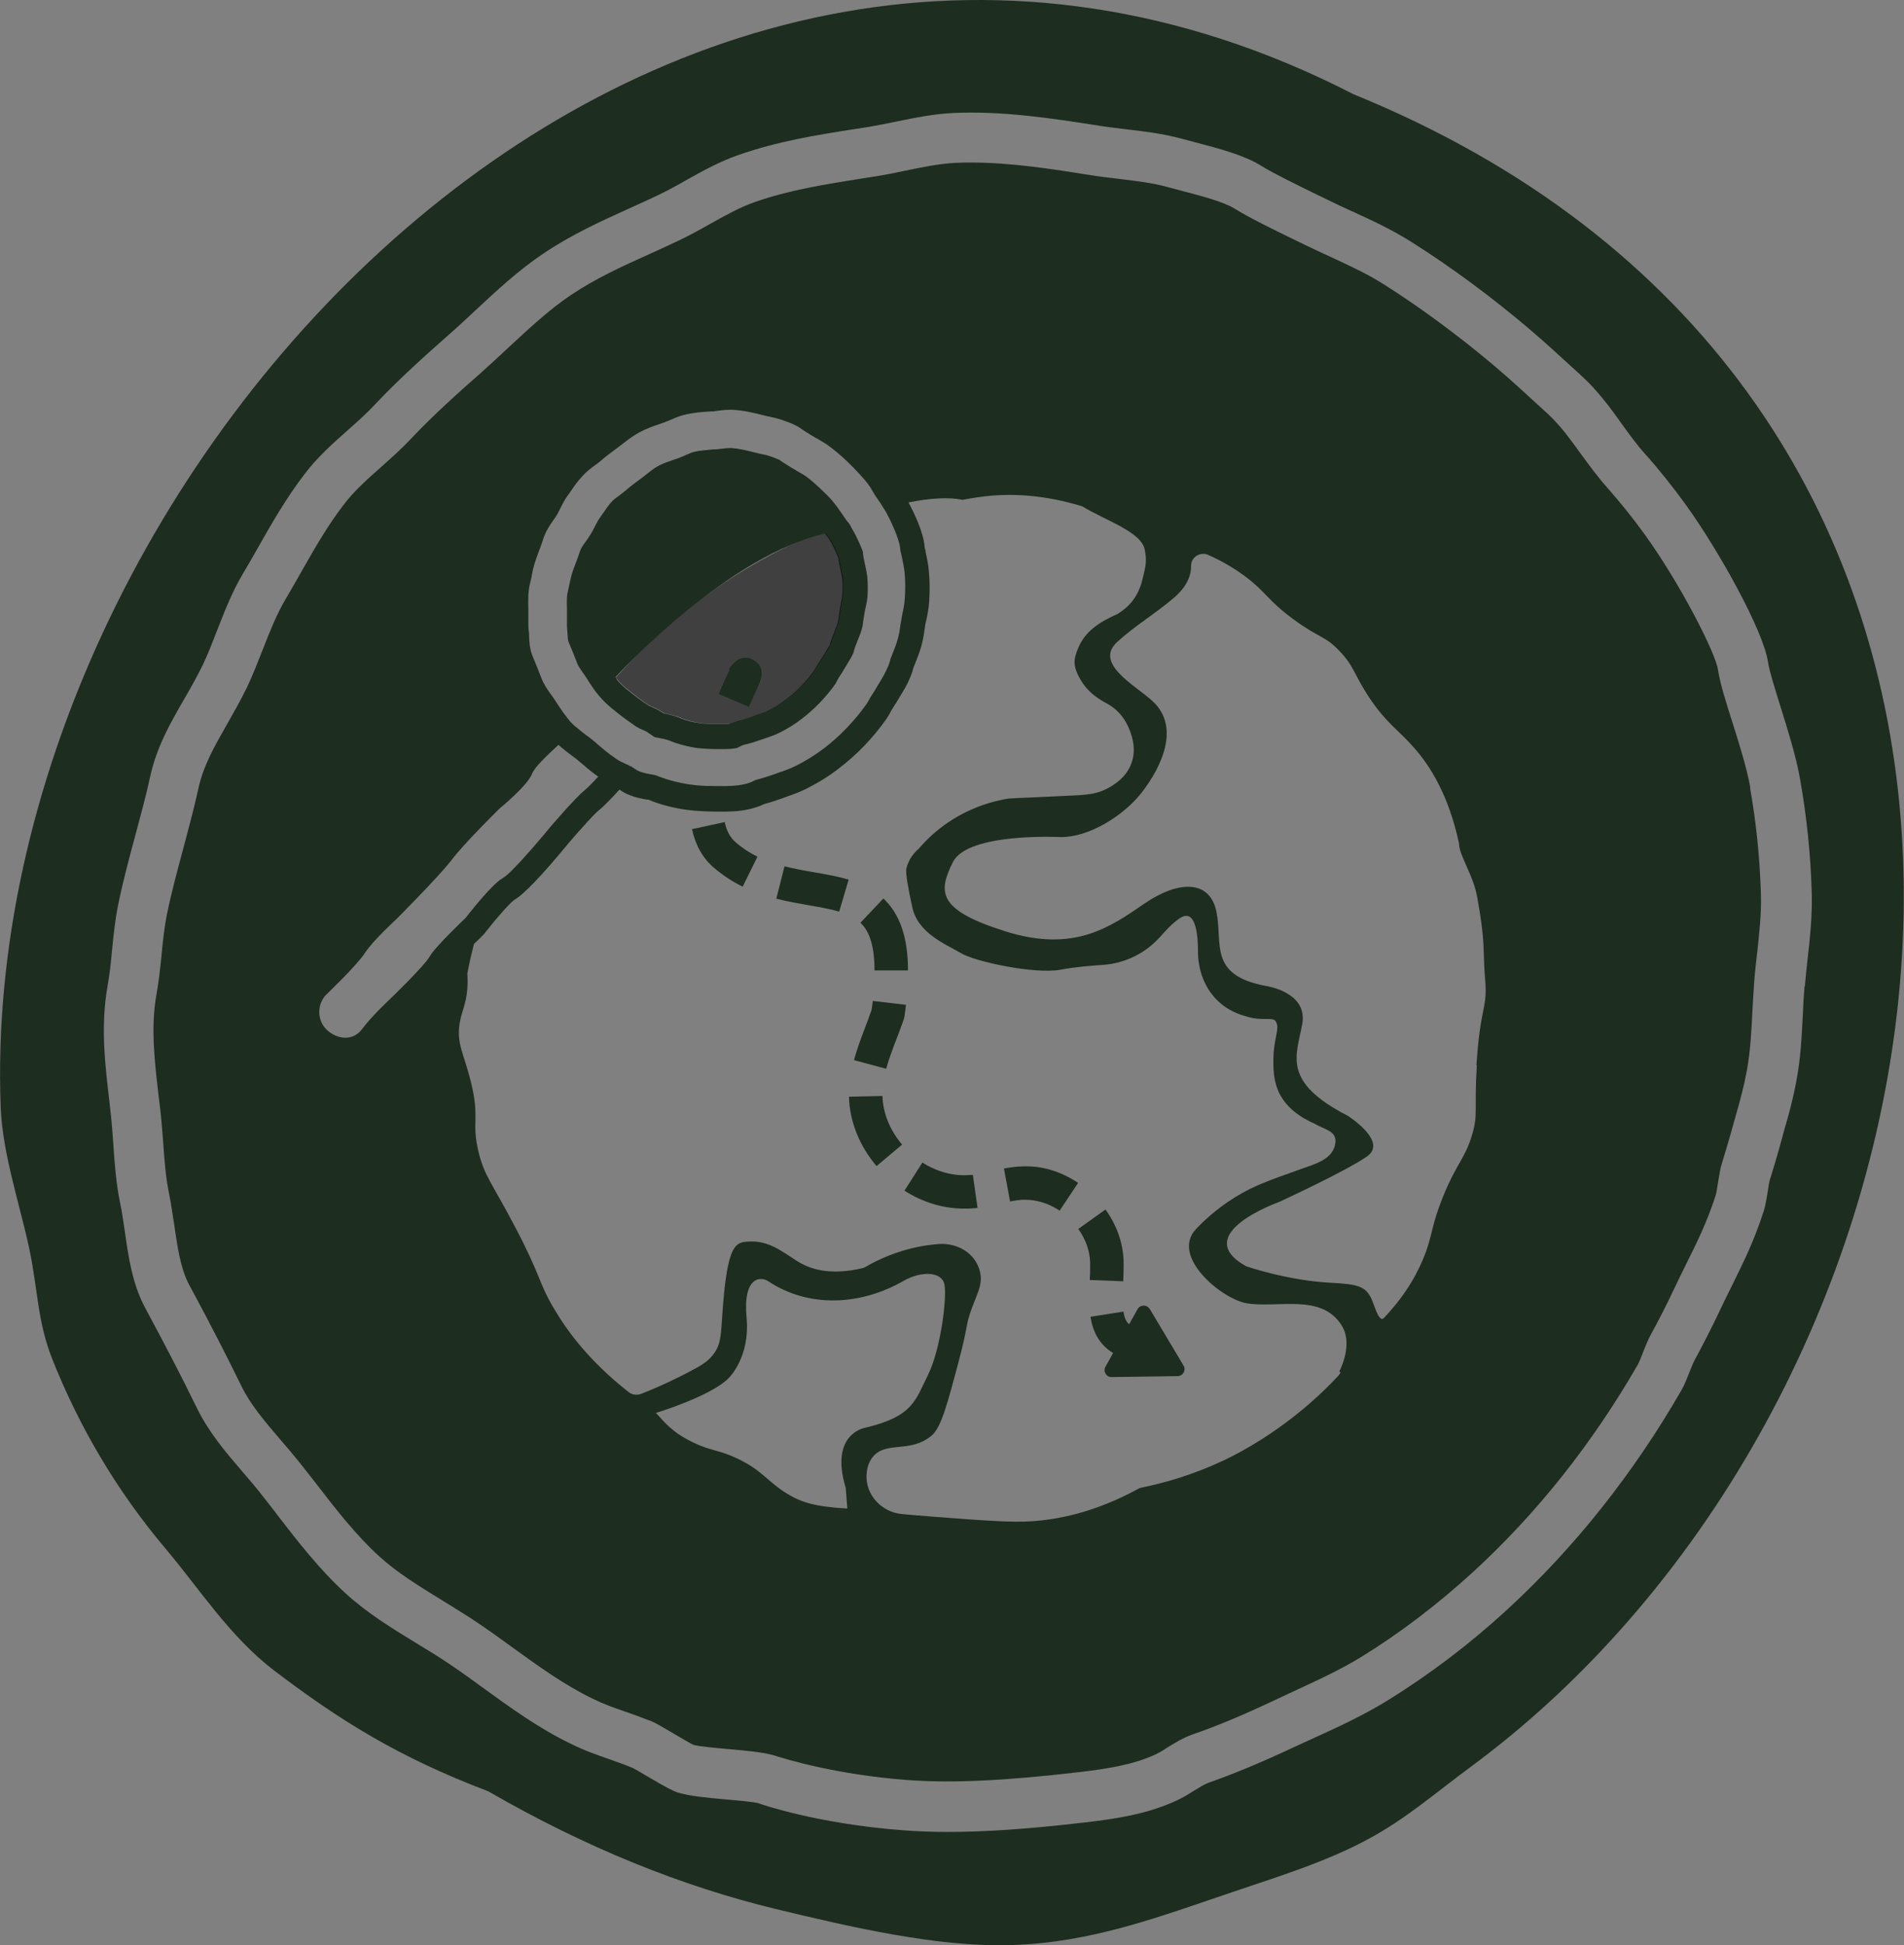 <?xml version="1.0" encoding="UTF-8"?>
<svg id="Layer_2" xmlns="http://www.w3.org/2000/svg" viewBox="0 0 102.96 105.2">
  <rect x="0" y="0" width="102.96" height="105.2" fill="#808080" stroke="none"/>
  <defs>
    <style>
      .cls-1 {
        fill: #fff;
      }

      .cls-1, .cls-2 {
        opacity: .5;
      }

      .cls-3 {
        fill: #1d2d1f;
      }
    </style>
  </defs>
  <g id="fotos_iconos">
    <g>
      <g>
        <path class="cls-1" d="M40.98,37.2c.17-.36.52-1.11-.23-1.52-.34-.19-.85-.25-1.34.51l.04.02c-.02.05-.06.13-.11.23-.12.25-.29.63-.49,1.09l1.65.71c.19-.44.36-.8.47-1.04Z"/>
        <g>
          <path class="cls-3" d="M94.66,42.65c-.19-1.09-.61-2.42-.98-3.59-.36-1.13-.67-2.11-.78-2.85-.13-.88-2-4.59-3.97-7.32-.63-.87-1.31-1.72-2.02-2.52-.53-.6-.98-1.22-1.42-1.82-.29-.4-.58-.8-.89-1.19-.32-.39-.6-.7-.89-.97l-.22-.2c-.87-.8-1.77-1.63-2.69-2.41-1.92-1.62-3.91-3.09-5.9-4.36-.94-.6-1.9-1.04-2.91-1.51-.48-.22-.96-.44-1.45-.68l-.7-.34c-1.07-.52-2.29-1.12-3.1-1.62-.59-.36-1.79-.68-2.84-.95l-.78-.21c-.81-.22-1.66-.32-2.56-.43-.52-.06-1.03-.12-1.53-.2-2.14-.34-4.36-.69-6.52-.69-.29,0-.57,0-.86.02-.85.04-1.78.23-2.69.42-.53.11-1.05.22-1.57.3l-.71.11c-2.06.33-4,.63-5.9,1.3-.77.27-1.6.73-2.4,1.18-.55.31-1.11.62-1.68.89-.53.25-1.05.49-1.56.72-1.51.68-2.94,1.33-4.29,2.24-1.16.78-2.27,1.82-3.35,2.82-.5.47-.99.92-1.48,1.36-1.22,1.07-2.61,2.32-3.77,3.55-.55.59-1.12,1.09-1.67,1.58-.74.66-1.44,1.28-2,2.02-.88,1.15-1.57,2.36-2.29,3.63-.29.51-.58,1.02-.88,1.53-.45.76-.83,1.72-1.19,2.64-.26.66-.54,1.38-.85,2.04-.34.7-.71,1.35-1.06,1.97-.68,1.19-1.31,2.28-1.58,3.52-.23,1.06-.54,2.21-.81,3.22-.32,1.2-.66,2.44-.9,3.63-.14.71-.21,1.4-.28,2.13-.07.69-.14,1.4-.28,2.18-.32,1.78-.1,3.59.12,5.51l.08.64c.07.59.11,1.18.16,1.78.07,1.02.14,1.95.32,2.82.11.54.19,1.11.28,1.69.17,1.17.34,2.38.81,3.25,1.11,2.06,1.98,3.75,2.82,5.47.51,1.04,1.28,1.93,2.09,2.88.34.39.68.79,1.01,1.2.32.4.63.8.95,1.21,1.07,1.39,2.16,2.79,3.4,3.92,1,.91,2.18,1.63,3.42,2.39.64.4,1.29.79,1.91,1.21.64.43,1.26.88,1.88,1.33,1.45,1.05,2.81,2.03,4.33,2.77.66.32,1.15.49,1.73.69.46.16.91.32,1.47.54.2.08.45.23,1.12.62.34.2,1.01.6,1.14.65.31.09,1.21.17,1.92.23.9.08,1.72.16,2.34.31.8.26,3.49,1.07,7.28,1.36,2.39.18,5.25.05,9.27-.42,1.44-.17,2.94-.38,4.19-.97.21-.1.41-.22.6-.35.42-.26.85-.53,1.38-.72,1.33-.46,2.67-1.02,4.35-1.81l1.07-.5c1.32-.61,2.56-1.18,3.72-1.89,2.11-1.3,4.15-2.86,6.06-4.61,3.44-3.16,6.43-6.93,8.89-11.2.07-.13.18-.4.27-.64.13-.34.27-.68.4-.92.49-.9.88-1.66,1.25-2.45.24-.51.47-.97.68-1.4.63-1.26,1.14-2.3,1.61-3.75.03-.1.09-.45.12-.67.07-.42.12-.73.19-.97.15-.49.39-1.29.53-1.79l.25-.9c.24-.83.42-1.49.6-2.45.18-.99.24-2.08.29-3.13.03-.55.06-1.1.1-1.64.04-.53.1-1.05.16-1.56.12-1.12.24-2.16.2-3.23-.06-1.94-.26-3.86-.59-5.71ZM25.2,49.62s-1.67,1.58-1.96,2.1c-.29.52-2.16,2.32-2.16,2.32,0,0-.99.92-1.49,1.6-.25.34-.58.48-.92.48s-.71-.16-.98-.41c-.54-.5-.57-1.36-.07-1.9,0,0,1.66-1.58,2.11-2.27.45-.69,1.7-1.83,1.7-1.83,0,0,2.27-2.27,2.98-3.19.7-.93,2.63-2.82,2.63-2.82,0,0,1.48-1.2,1.74-1.87.14-.36.8-.97,1.42-1.55.06.05.11.1.17.15.19.16.38.3.55.43.08.06.16.12.24.18.08.07.16.13.25.21l.05.04c.26.22.54.47.89.71-.3.33-.6.63-.76.76-.43.33-1.83,1.96-1.83,1.96,0,0-2.03,2.48-2.59,2.78-.14.07-.34.25-.55.46-.63.63-1.41,1.64-1.41,1.64ZM34.1,41.46l-.11-.08s-.08-.04-.14-.06c0,0,0,0,0,0-.16-.07-.31-.14-.5-.26-.03-.02-.06-.04-.09-.07-.34-.22-.63-.47-.91-.71-.13-.11-.22-.2-.33-.28-.09-.08-.19-.15-.29-.22-.19-.14-.38-.29-.56-.45,0,0-.02-.02-.03-.02-.09-.08-.19-.16-.28-.26-.06-.07-.11-.14-.17-.21-.15-.19-.29-.38-.42-.58-.05-.08-.11-.16-.16-.24l-.17-.26c-.04-.06-.08-.12-.13-.18-.21-.29-.41-.58-.55-.95-.14-.37-.28-.72-.45-1.12-.17-.4-.19-.8-.2-1.12,0-.11,0-.19-.02-.27-.03-.26-.02-.51-.02-.74,0-.13,0-.23,0-.32v-.13c-.01-.48-.03-.96.12-1.5.03-.11.05-.22.07-.33.03-.18.07-.36.13-.57.08-.26.17-.52.27-.77.08-.23.16-.42.21-.6.14-.44.37-.77.56-1.04.08-.11.14-.2.2-.3.05-.09.1-.19.15-.29.12-.24.24-.49.41-.72.07-.09.13-.18.19-.27.18-.26.38-.55.65-.83.21-.23.43-.39.63-.54.11-.08.2-.14.28-.21.29-.26.62-.5.93-.73.1-.07.19-.15.29-.22.28-.22.57-.44.9-.62.39-.21.75-.34,1.11-.46.11-.04.21-.07.31-.11.08-.03.17-.07.25-.1.24-.11.48-.21.75-.28.51-.13.98-.16,1.44-.19h.15c.09-.02.18-.03.26-.04.18-.02.39-.05.62-.05.05,0,.1,0,.14,0,.63.03,1.2.17,1.74.31.08.02.15.04.23.05.22.05.47.1.73.19l.14.05c.28.1.63.23.9.43.11.08.32.21.48.31l.15.09c.08.05.15.09.23.13.25.15.49.28.73.47.43.33.85.7,1.24,1.11.18.18.36.38.53.57l.05.06c.1.11.19.23.28.36.07.1.13.21.19.31.07.12.12.21.18.29.14.19.27.39.39.59.01.02.03.05.05.07.25.42.81,1.56.85,2.14,0,.07.05.25.08.39.06.27.13.6.16.91h0c.04.44.04.9.01,1.36-.02.31-.07.58-.13.83-.02.09-.04.18-.05.28-.02.1-.03.19-.05.29-.03.24-.07.51-.15.8-.07.24-.13.41-.2.58l-.07.18c-.04.1-.1.25-.14.36v.04c-.05.15-.09.28-.12.34-.16.37-.31.62-.47.88-.05.09-.11.17-.16.27-.11.19-.22.35-.34.54l-.02.04c-.06.11-.12.22-.17.29-.66.93-1.43,1.73-2.29,2.39-.49.37-1,.69-1.52.95-.32.16-.63.27-.93.37l-.22.08c-.4.14-.72.24-1.04.32-.11.06-.2.1-.3.14-.45.16-.9.18-1.28.19-.04,0-.08,0-.12,0-.13,0-.26,0-.38,0-.41,0-.77-.01-1.09-.04-.12-.01-.22-.03-.33-.04-.07,0-.14-.02-.21-.03-.89-.15-1.52-.4-1.7-.48-.02,0-.13-.02-.22-.04-.24-.04-.47-.09-.67-.17-.05-.02-.1-.05-.15-.08-.09-.05-.18-.12-.33-.22ZM45.73,80.42l.09,1.16c-1.77-.1-2.51-.34-3.27-.81-1.08-.67-1.31-1.24-2.67-1.89-1.03-.49-1.38-.39-2.37-.86-1.14-.54-1.54-1.07-2.04-1.61,0,0,2.94-.89,3.92-1.87,0,0,1.19-1.12.98-3.3-.2-2.18.75-2.23,1.16-1.96,2.19,1.46,4.98,1.33,7.31,0,.95-.55,2.08-.54,2.23.18.15.72-.21,3.54-.89,4.9-.68,1.36-.8,2.24-3.39,2.85,0,0-1.93.3-1.07,3.21ZM72.5,74.21c-.03.06-.07.11-.11.17-.55.59-1.31,1.34-2.28,2.11-1.85,1.48-3.49,2.28-4.01,2.52-1.6.75-3.11,1.18-4.37,1.44-.06.01-.12.03-.17.06-2.4,1.31-4.41,1.67-5.78,1.76-1.08.07-2.45-.03-5.21-.24-.66-.05-1.26-.1-1.79-.15-1.11-.1-1.99-1.04-1.92-2.15.02-.35.12-.66.32-.92.71-.91,2.01-.2,3.18-1.16.53-.43.85-1.65,1.5-4.1.51-1.91.33-1.83.7-2.82.3-.81.55-1.23.46-1.82-.03-.22-.11-.42-.21-.61-.41-.74-1.27-1.1-2.12-1.02-.28.03-.58.06-.89.12-1.29.24-2.3.71-2.99,1.11-.06.04-.13.06-.2.08-1.57.36-2.58.1-3.22-.23-.83-.43-1.61-1.27-2.84-1.22-.26.01-.39.02-.54.09-.37.18-.73.68-.94,3.73-.09,1.21-.07,1.67-.44,2.21-.28.4-.61.62-1.2.93-.67.36-1.59.82-2.76,1.28-.22.09-.49.05-.68-.1-2.13-1.67-3.35-3.33-4.08-4.59-.82-1.41-.65-1.68-2.11-4.44-1.21-2.3-1.6-2.64-1.92-3.94-.4-1.68.08-1.76-.41-3.78-.38-1.56-.8-2.08-.61-3.21.11-.66.34-.98.41-1.84.02-.29.02-.57,0-.82,0,0,.1-.6.36-1.61.16-.15.32-.31.47-.46l.07-.07.06-.08c.6-.77,1.32-1.58,1.56-1.76.54-.31,1.53-1.35,2.97-3.1.59-.69,1.39-1.58,1.61-1.75.27-.21.72-.68,1.13-1.13.17.12.34.22.55.3.32.13.64.19.92.24h.08c.34.15,1,.38,1.85.52.2.03.41.06.64.08.36.03.76.05,1.21.05.17,0,.35,0,.54,0,.52-.01,1.09-.05,1.7-.27.12-.04.23-.09.34-.14.31-.08.63-.19,1.01-.32l.21-.08c.32-.11.69-.24,1.08-.44.6-.3,1.19-.66,1.74-1.09.97-.74,1.84-1.64,2.57-2.68.08-.12.17-.27.26-.45.11-.17.21-.33.32-.51.05-.09.1-.17.15-.25.17-.28.37-.59.56-1.05.05-.12.11-.28.16-.49.04-.1.09-.22.12-.3l.07-.18c.07-.17.15-.39.24-.69.1-.37.15-.71.19-.98.01-.09.02-.17.04-.25.01-.08.03-.15.05-.23.06-.29.13-.63.15-1.03.03-.52.03-1.05-.02-1.55-.03-.4-.12-.79-.18-1.08v-.06c-.03-.06-.04-.13-.05-.19-.06-.82-.6-1.9-.87-2.41,1.21-.24,2.18-.29,2.92-.14.55-.1,1.02-.18,1.62-.23,1.13-.09,2.78-.05,4.85.58,1.34.81,3.23,1.39,3.39,2.38.09.54.09.71-.15,1.65-.31,1.21-1.11,1.64-1.32,1.79-1.04.46-1.76.96-2.13,1.83-.26.63-.33.98.17,1.81.32.52.8.9,1.33,1.18.45.23.99.67,1.31,1.55.09.26.35.97.05,1.74-.29.76-.93,1.13-1.23,1.3-.62.34-1.16.38-2.13.42-3.17.16-3.12.12-3.47.19-1.5.28-2.55.91-2.97,1.19-.78.51-1.32,1.06-1.68,1.48-.21.18-.56.55-.68,1.09-.05.24.12,1.15.32,2.07.3,1.42,1.81,2.01,2.61,2.48.73.47,4.04,1.17,5.41.91.85-.16,1.62-.21,2.29-.26,1.18-.08,2.29-.62,3.08-1.5.3-.34.58-.64.83-.84.25-.2.47-.36.69-.3.54.15.54,1.58.54,1.87,0,.26-.01,1.71,1.11,2.75.54.5,1.14.71,1.49.8.8.27,1.42.04,1.58.24.3.39-.1.9-.1,2.15,0,.39,0,.99.23,1.57.4,1.01,1.34,1.56,1.98,1.84.57.34,1.23.39,1.14,1.06-.12.9-1.15,1.14-1.88,1.41-1.07.39-2.16.73-3.16,1.29-1.09.61-1.91,1.33-2.49,1.94-1.41,1.49,1.4,3.8,2.74,4.02,1.69.28,4.04-.56,5.14,1.21.56.91.05,2.1-.14,2.49ZM79.86,57.61c-.15,2.44.08,2.61-.25,3.74-.39,1.33-.82,1.5-1.58,3.37-.61,1.51-.55,1.95-.93,3-.35.95-.98,2.2-2.26,3.55-.3.32-.53-.82-.76-1.19-.3-.49-.65-.64-2.14-.71-2.32-.12-4.55-.89-4.55-.89-3.13-1.74,1.78-3.48,1.78-3.48,0,0,3.59-1.65,4.75-2.46,1.16-.81-1.04-2.2-1.04-2.2-3.59-1.85-2.77-3.24-2.46-4.97.31-1.73-1.96-2.05-1.96-2.05-3.13-.58-2.33-2.28-2.68-4.01-.35-1.74-2.05-1.71-3.9-.44-1.85,1.27-3.8,2.66-7.5,1.5s-3.66-2.13-2.85-3.75c.81-1.62,5.85-1.35,5.85-1.35,1.54,0,3.39-1.17,4.35-2.4,1.1-1.41,2.1-3.56.6-4.95-.9-.84-3.21-2.03-1.91-3.21.96-.88,2.1-1.55,3.08-2.4.72-.62.92-1.24.91-1.73,0-.46.5-.76.93-.57.87.39,1.52.81,1.98,1.15,1.15.86,1.19,1.27,2.61,2.32,1.39,1.03,1.69.88,2.48,1.7.82.84.81,1.31,1.63,2.54.94,1.41,1.6,1.77,2.42,2.71.86.97,1.87,2.55,2.43,5.15,0,.03.01.06.01.1.05.65.77,1.66.98,2.83.47,2.57.29,2.82.43,4.47.14,1.59-.27,1.42-.47,4.64Z"/>
          <path class="cls-3" d="M49.1,52.47c0-1.77-.44-3.04-1.33-3.88l-1.24,1.31c.51.48.76,1.32.76,2.58h1.8Z"/>
          <path class="cls-3" d="M42.42,46.86l-.44,1.74c.61.16,1.21.26,1.78.36.59.1,1.14.2,1.62.34l.51-1.73c-.58-.17-1.18-.28-1.82-.39-.54-.09-1.09-.19-1.64-.33Z"/>
          <path class="cls-3" d="M39.18,44.46l-1.76.38c.19.88.59,1.58,1.19,2.09.47.4.98.74,1.55,1.02l.8-1.62c-.43-.21-.82-.47-1.17-.77-.3-.26-.5-.62-.6-1.1Z"/>
          <path class="cls-3" d="M60.74,69.29c.01-.28.02-.56.02-.82,0-.09,0-.18,0-.27-.03-.98-.37-1.94-.98-2.79l-1.47,1.05c.4.56.62,1.18.64,1.8v.21c0,.24,0,.49-.02.75l1.8.07Z"/>
          <path class="cls-3" d="M52.48,63.54c-.88.08-1.78-.15-2.6-.67l-.97,1.52c1,.64,2.11.97,3.22.97.18,0,.35,0,.52-.02.07,0,.14-.01.21-.02l-.25-1.78h-.13Z"/>
          <path class="cls-3" d="M45.91,59.31c.03,1.32.56,2.66,1.49,3.75l1.38-1.16c-.66-.78-1.04-1.72-1.06-2.63l-1.8.04Z"/>
          <path class="cls-3" d="M54.29,63.2l.33,1.77c.22-.04.45-.07.67-.09h.14c.64,0,1.28.2,1.87.59l1-1.5c-.95-.63-1.98-.95-3.09-.89-.28.01-.57.05-.92.11Z"/>
          <path class="cls-3" d="M47.2,54.12c-.02.16-.04.33-.07.5-.1.3-.22.6-.33.9-.22.58-.45,1.18-.62,1.81l1.74.47c.15-.54.35-1.08.57-1.64.13-.34.26-.69.38-1.03l.04-.16c.03-.22.06-.43.08-.63l-1.79-.21Z"/>
          <path class="cls-3" d="M62.17,70.79c-.15-.25-.51-.24-.65,0l-.46.82c-.11-.08-.24-.25-.31-.68l-1.78.28c.14.92.56,1.56,1.22,1.96l-.41.74c-.14.25.04.57.33.56l3.57-.05c.29,0,.47-.32.32-.57l-1.83-3.07Z"/>
          <path class="cls-3" d="M34.99,39.6s0,0,.01,0c.04.02.16.1.29.19l.1.07c.06.01.14.03.19.04.2.04.41.07.59.14l.08.03s.51.22,1.25.35c.09.02.19.03.29.04.28.03.6.05.99.05.15,0,.3,0,.47,0,.14,0,.29-.01.42-.03.08-.01.15-.02.21-.04l.05-.03c.1-.05.25-.13.45-.17.25-.06.51-.14.84-.26l.24-.08c.25-.09.49-.17.7-.28.41-.2.81-.45,1.2-.75.69-.53,1.31-1.17,1.84-1.92,0-.02.01-.03.02-.05.05-.1.1-.19.14-.26.1-.15.19-.29.28-.44l.16-.27c.15-.24.25-.4.35-.63.04-.16.08-.28.1-.34.04-.1.1-.24.13-.33l.07-.18c.06-.15.1-.26.15-.42.04-.14.07-.32.09-.52.02-.13.04-.25.06-.37.02-.11.04-.22.07-.33.04-.2.08-.38.09-.55.02-.36.02-.72-.01-1.06-.02-.18-.07-.44-.12-.65-.06-.27-.11-.5-.12-.71-.02-.09-.29-.75-.57-1.22-.1-.16-.06-.14-.17-.3,0,0-.08-.1-.13-.16-.02-.02-.03-.04-.03-.04-.34-.49-.62-.94-1.05-1.36-.33-.32-.66-.64-1.02-.92-.14-.11-.29-.2-.47-.3-.11-.06-.2-.12-.3-.18l-.14-.08c-.22-.14-.47-.29-.65-.42-.04-.02-.26-.1-.35-.14l-.17-.06c-.12-.04-.26-.07-.41-.1-.11-.02-.22-.05-.34-.08-.48-.12-.92-.23-1.33-.25-.01,0-.03,0-.04,0h0c-.11,0-.24.01-.38.03-.13.01-.25.03-.36.04h-.15c-.39.04-.75.06-1.08.14-.1.02-.24.09-.39.15-.13.06-.27.12-.4.17-.11.04-.21.08-.32.11-.32.11-.58.2-.82.33-.2.11-.41.27-.63.45-.11.09-.23.18-.34.26-.25.18-.54.4-.77.6-.14.12-.28.23-.42.33-.14.1-.26.19-.34.28-.17.18-.31.39-.47.62-.07.1-.14.2-.21.3-.07.1-.15.26-.23.41-.08.15-.15.3-.24.44-.09.15-.19.29-.29.43-.13.18-.24.34-.28.47-.07.22-.15.44-.24.67-.09.23-.17.45-.23.67-.03.11-.05.22-.08.33-.04.18-.07.35-.11.52-.07.25-.06.55-.05.9v.13c0,.13,0,.26,0,.4,0,.18,0,.34,0,.48.01.13.02.26.03.39,0,.13.02.35.05.42.18.42.33.79.48,1.19.05.13.16.28.28.46.07.09.13.19.2.29l.18.28c.08.13.16.24.24.36.1.14.2.27.31.39.09.11.19.21.3.32.1.09.2.19.31.28.39.32.78.63,1.19.9.07.05.14.11.22.15.09.06.16.09.26.13.1.04.2.09.33.16ZM36.57,26.23c.08-.03.16-.06.25-.09.12-.04.24-.08.35-.12.11-.04.22-.09.34-.14.31-.1.63-.17.94-.22.07,0,.14,0,.22-.01h.15c.14-.02.28-.03.43-.05.21,0,.42.01.62.03.2.04.42.1.66.16.13.03.26.06.39.09.09.02.16.03.22.05l.18.07s.1.03.15.06c.2.14.41.27.6.38l.14.09c.1.06.21.13.33.19.14.08.25.15.32.2.31.24.62.54.9.82.27.27.48.57.74.94h0s.15.22.15.22c0,0,.06.08.13.17l.04.05s.06.11.11.2c.16.27.32.64.4.83.03.24.08.47.13.7.03.14.08.39.09.48.02.28.03.57,0,.86,0,.07-.04.22-.06.36-.02.12-.05.24-.07.37-.02.13-.04.26-.06.42-.01.1-.04.28-.06.34-.03.11-.06.19-.11.3l-.07.19c-.03.08-.08.2-.11.29-.02.04-.07.16-.13.4-.05.09-.11.19-.21.36l-.18.29c-.09.14-.16.26-.25.39-.06.1-.14.22-.21.36-.44.6-.94,1.12-1.5,1.54-.32.24-.64.45-.98.61-.13.07-.33.14-.55.21l-.24.09c-.29.11-.51.17-.72.23-.26.06-.47.15-.62.22-.04,0-.11,0-.22,0-.16,0-.3,0-.44,0-.45,0-.78-.02-1.05-.07-.56-.09-.93-.25-.94-.26h-.02s-.02-.02-.02-.02l-.08-.03h-.03s-.03-.02-.03-.02c-.24-.08-.49-.14-.69-.17-.1-.07-.22-.14-.31-.19-.16-.08-.28-.14-.4-.19-.04-.02-.07-.03-.11-.05-.39-.24-.79-.56-1.21-.9l-.05-.04c-.21-.17-.38-.35-.57-.59-.1-.13-.19-.26-.3-.43h0c-.05-.08-.11-.17-.18-.28-.08-.12-.16-.23-.23-.34-.05-.07-.1-.13-.13-.19-.13-.35-.27-.68-.42-1.04,0-.04,0-.08,0-.11,0-.16-.02-.32-.03-.47,0-.09,0-.19,0-.29,0-.18,0-.33,0-.48v-.13c0-.19-.01-.44,0-.52.05-.2.09-.39.14-.61.01-.07.02-.13.04-.2.06-.19.13-.39.2-.58.09-.24.17-.46.24-.68.03-.05.07-.11.12-.17.12-.17.24-.34.34-.52.1-.16.19-.34.28-.53.04-.09.08-.18.13-.24.07-.09.14-.2.22-.3.14-.2.25-.36.36-.48.02-.01.08-.05.14-.1.15-.11.33-.25.52-.41.18-.16.43-.35.67-.52.13-.09.25-.19.38-.29.08-.06.16-.12.24-.18.19-.11.38-.21.57-.3Z"/>
        </g>
        <path class="cls-2" d="M33.29,36.62c.18.24.35.42.57.59l.05.04c.42.34.81.66,1.21.9.04.02.06.03.11.05.12.05.25.11.4.19.09.05.21.13.31.19.21.04.45.09.69.17h.03s.03.02.03.02l.08.03h.02s.02.02.02.02c0,0,.38.16.94.26.27.05.61.07,1.05.07.13,0,.28,0,.44,0,.1,0,.17,0,.22,0,.14-.07.35-.16.62-.22.2-.05.42-.12.72-.23l.24-.09c.21-.07.41-.15.55-.21.33-.16.66-.37.98-.61.56-.42,1.06-.94,1.5-1.54.07-.14.14-.27.21-.36.09-.13.16-.24.25-.39l.18-.29c.11-.17.16-.27.21-.36.07-.25.11-.36.13-.4.04-.09.08-.21.11-.29l.07-.19c.04-.11.07-.19.11-.3.02-.06.04-.24.06-.34.02-.15.04-.29.06-.42.02-.12.05-.25.07-.37.03-.14.06-.29.06-.36.02-.29.02-.58,0-.86,0-.09-.06-.34-.09-.48-.05-.23-.1-.46-.13-.7-.08-.19-.24-.56-.4-.83-.05-.09-.08-.15-.11-.2l-.04-.05c-.07-.08-.13-.17-.13-.17h0l-.15-.22h0c-4.82,1.97-8.47,4.85-11.21,7.95Z"/>
      </g>
      <g>
        <path class="cls-3" d="M73.16,5.08C35.36-14.31-1.31,25.67.04,59.92c.1,2.48,1.04,5.24,1.55,7.64.45,2.12.43,3.9,1.23,5.92,1.45,3.66,3.48,7.13,6.15,10.29,1.79,2.12,3.46,4.74,5.84,6.56,3.51,2.67,6.71,4.69,11.59,6.54,5.31,3.07,10.5,5.14,15.52,6.36,4.18,1.01,8.79,2.07,12.7,1.96,4.41-.12,8.08-1.54,12.06-2.88,2.43-.82,5.07-1.64,7.3-2.85,2.04-1.09,3.69-2.54,5.55-3.91,2.91-2.15,5.6-4.62,8.04-7.35,21.52-24.02,23.65-67.65-14.42-83.12ZM97.58,53.36c-.04.49-.07.99-.09,1.49-.06,1.21-.12,2.4-.34,3.55-.2,1.09-.42,1.87-.66,2.69l-.24.88c-.14.51-.39,1.35-.55,1.86-.03.09-.06.28-.09.47l-.02.14c-.08.5-.14.82-.22,1.07-.53,1.64-1.09,2.75-1.73,4.05-.24.48-.46.93-.69,1.42-.41.85-.81,1.65-1.32,2.59-.07.13-.15.33-.23.53-.18.45-.31.8-.48,1.09-2.6,4.51-5.77,8.5-9.4,11.84-2.03,1.87-4.21,3.52-6.47,4.92-1.31.81-2.68,1.44-4.02,2.05-.35.16-.7.32-1.05.48-1.77.83-3.19,1.42-4.6,1.92-.25.09-.52.26-.8.43-.3.19-.59.37-.93.53-1.62.76-3.37,1.01-5.02,1.2-3,.35-5.34.51-7.38.51-.85,0-1.64-.03-2.41-.09-4.66-.35-7.73-1.42-7.85-1.47-.29-.07-1.07-.14-1.76-.2-.99-.09-1.9-.17-2.57-.37-.28-.09-.61-.26-1.66-.88l-.12-.07c-.31-.18-.57-.34-.69-.39-.46-.19-.87-.33-1.26-.47-.65-.23-1.26-.43-2.07-.83-1.73-.84-3.25-1.94-4.72-3.01-.6-.44-1.2-.87-1.82-1.29-.59-.4-1.2-.77-1.81-1.14-1.31-.8-2.65-1.62-3.83-2.7-1.41-1.29-2.57-2.79-3.69-4.24l-.08-.11c-.29-.37-.57-.74-.86-1.1-.3-.38-.62-.75-.93-1.11-.9-1.05-1.82-2.12-2.48-3.47-.82-1.68-1.68-3.34-2.78-5.38-.7-1.3-.91-2.75-1.11-4.15-.08-.55-.15-1.05-.25-1.52-.22-1.06-.3-2.13-.37-3.17-.04-.6-.08-1.14-.14-1.67l-.07-.64c-.24-2.03-.49-4.12-.1-6.3.12-.65.18-1.3.24-1.92.08-.81.16-1.6.33-2.45.26-1.28.62-2.62.94-3.8.29-1.09.57-2.11.78-3.08.35-1.65,1.12-2.98,1.86-4.26.35-.6.69-1.21.99-1.82.27-.56.51-1.18.76-1.83.41-1.04.82-2.11,1.39-3.07.28-.47.55-.94.81-1.4.78-1.38,1.55-2.72,2.54-4.02.71-.94,1.54-1.67,2.35-2.39.54-.48,1.04-.92,1.49-1.41,1.24-1.32,2.69-2.62,3.96-3.74.47-.41.94-.85,1.41-1.29,1.17-1.09,2.36-2.2,3.7-3.1,1.54-1.04,3.14-1.76,4.68-2.46.53-.24,1.02-.46,1.52-.7.49-.23.98-.5,1.47-.78.94-.53,1.87-1.04,2.87-1.39,2.14-.75,4.19-1.08,6.37-1.42l.71-.11c.48-.08.96-.18,1.45-.28,1.02-.21,2.06-.42,3.11-.47,2.69-.12,5.34.29,7.9.69.5.08.97.13,1.43.19.98.11,1.97.23,2.98.5l.75.2c1.3.34,2.65.69,3.58,1.27.7.43,1.85.99,2.87,1.49l.7.34c.46.23.92.44,1.36.64,1.07.49,2.16.99,3.26,1.69,2.1,1.33,4.18,2.87,6.2,4.57.95.8,1.86,1.65,2.75,2.46l.25.23c.39.36.77.77,1.16,1.26.34.42.66.86.97,1.3.41.57.8,1.11,1.25,1.61.77.86,1.5,1.78,2.19,2.73,1.85,2.57,4.2,6.84,4.45,8.49.08.53.39,1.5.68,2.44.39,1.25.84,2.67,1.06,3.92.35,1.98.57,4.03.63,6.1.04,1.27-.09,2.46-.22,3.61-.06.52-.11,1-.15,1.49Z"/>
        <path class="cls-3" d="M40.75,35.68c-.34-.19-.85-.25-1.34.51l.04.02c-.02.05-.06.13-.11.23-.12.25-.29.63-.49,1.09l1.65.71c.19-.44.36-.8.47-1.04.17-.36.52-1.11-.23-1.52Z"/>
        <path class="cls-3" d="M37.59,25.4c-5,2.32-7.69,6.79-5.28,10.71,2.41,3.92.98.5.98.5,0,0,6.15-6.75,11.61-7.82,0,0-2.3-5.71-7.31-3.39Z"/>
      </g>
    </g>
  </g>
</svg>